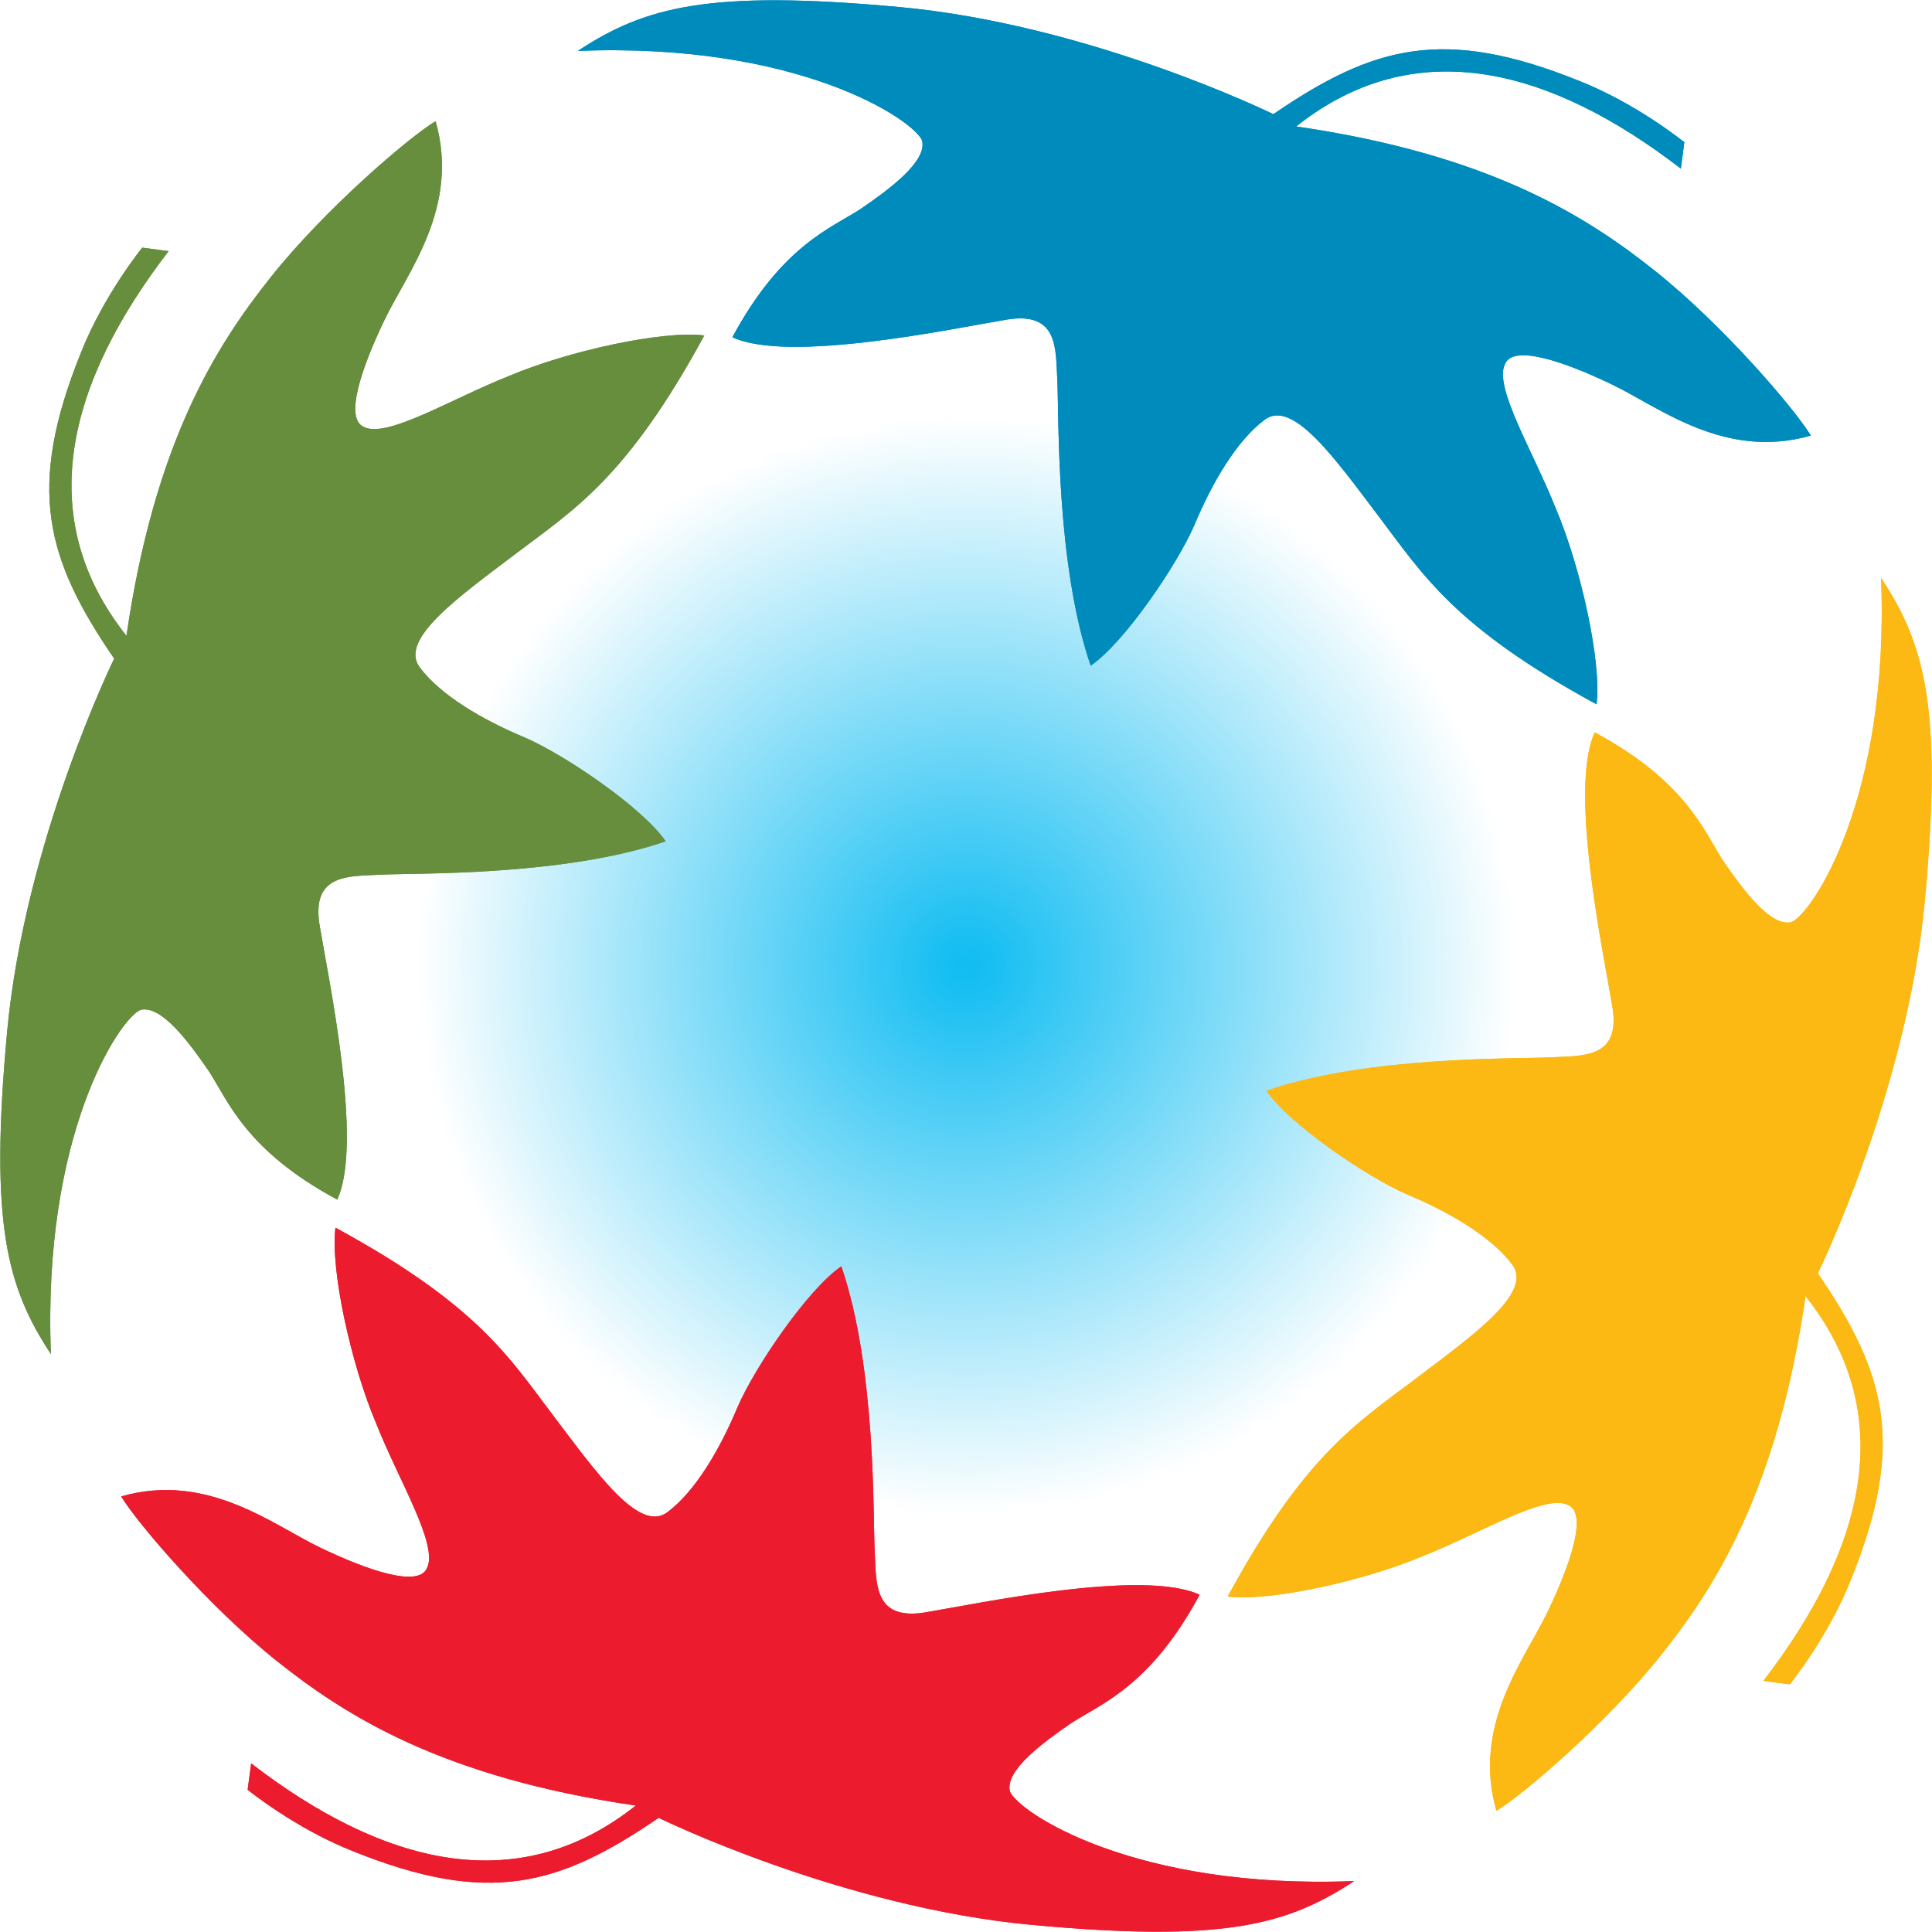 <?xml version="1.0" encoding="utf-8"?>
<!-- Generator: Adobe Illustrator 28.2.0, SVG Export Plug-In . SVG Version: 6.00 Build 0)  -->
<svg version="1.1" id="Layer_1" xmlns="http://www.w3.org/2000/svg" xmlns:xlink="http://www.w3.org/1999/xlink" x="0px" y="0px"
	 width="110px" height="110px" viewBox="0 0 110 110" style="enable-background:new 0 0 110 110;" xml:space="preserve">
<style type="text/css">
	.st0{filter:url(#Adobe_OpacityMaskFilter);}
	.st1{fill:url(#SVGID_00000150785560147867422000000010267244437169324456_);}
	.st2{mask:url(#SVGID_1_);fill:#00B8F1;}
	.st3{fill:#668E3D;}
	.st4{fill:#008BBD;}
	.st5{fill:#EC1C2E;}
	.st6{fill:#FCB813;}
</style>
<g>
	<defs>
		<filter id="Adobe_OpacityMaskFilter" filterUnits="userSpaceOnUse" x="23.8" y="23.8" width="62.5" height="62.5">
			
				<feColorMatrix  type="matrix" values="-1 0 0 0 1  0 -1 0 0 1  0 0 -1 0 1  0 0 0 1 0" color-interpolation-filters="sRGB" result="source"/>
		</filter>
	</defs>
	<mask maskUnits="userSpaceOnUse" x="23.8" y="23.8" width="62.5" height="62.5" id="SVGID_1_">
		<g class="st0">
			
				<radialGradient id="SVGID_00000065064889519988522060000002514682872710001803_" cx="55" cy="55" r="31.248" gradientUnits="userSpaceOnUse">
				<stop  offset="0" style="stop-color:#130C0E;stop-opacity:0.95"/>
				<stop  offset="1" style="stop-color:#130C0E;stop-opacity:0"/>
			</radialGradient>
			<circle style="fill:url(#SVGID_00000065064889519988522060000002514682872710001803_);" cx="55" cy="55" r="31.2"/>
		</g>
	</mask>
	
		<ellipse transform="matrix(2.930623e-02 -1 1 2.930623e-02 -1.588 108.365)" class="st2" cx="55" cy="55" rx="31.2" ry="31.2"/>
	<g>
		<path class="st3" d="M2.9,77.1c-2.5-3.8-3.5-7.4-2.5-18.3c1-10.9,6.1-21.3,6.1-21.3c-3.9-5.7-5-9.7-1.9-17.4c1.3-3.3,3.5-6,3.5-6
			l1.5,0.2c-5.7,7.4-7.8,15.1-2.4,21.9c1.6-11,5.1-16.5,8.2-20.4c3.1-3.9,7.9-8,9.4-8.9c1.4,4.9-1.6,8.6-2.9,11.3
			c-1.3,2.7-2.3,5.6-1.2,6.1c1.3,0.7,5-1.6,8.3-2.9c3.3-1.4,8.7-2.6,11.1-2.3c-4.4,8.1-7.4,9.9-10.7,12.4c-3.3,2.5-6.7,4.9-5.5,6.5
			c1.2,1.6,3.6,3,6,4c2.3,1,6.7,4,8,5.9c-5.8,2-14.3,1.8-16.2,1.9c-1.8,0.1-4-0.1-3.5,2.9c0.5,3,2.5,12.4,1,15.6
			c-5.2-2.8-6.2-5.6-7.3-7.3c-1.1-1.6-2.7-3.8-3.9-3.5C6.8,58,2.4,64.6,2.9,77.1"/>
		<path class="st3" d="M2.9,77.1c-2.5-3.8-3.5-7.4-2.5-18.3c1-10.9,6.1-21.3,6.1-21.3c-3.9-5.7-5-9.7-1.9-17.4c1.3-3.3,3.5-6,3.5-6
			l1.5,0.2c-5.7,7.4-7.8,15.1-2.4,21.9c1.6-11,5.1-16.5,8.2-20.4c3.1-3.9,7.9-8,9.4-8.9c1.4,4.9-1.6,8.6-2.9,11.3
			c-1.3,2.7-2.3,5.6-1.2,6.1c1.3,0.7,5-1.6,8.3-2.9c3.3-1.4,8.7-2.6,11.1-2.3c-4.4,8.1-7.4,9.9-10.7,12.4c-3.3,2.5-6.7,4.9-5.5,6.5
			c1.2,1.6,3.6,3,6,4c2.3,1,6.7,4,8,5.9c-5.8,2-14.3,1.8-16.2,1.9c-1.8,0.1-4-0.1-3.5,2.9c0.5,3,2.5,12.4,1,15.6
			c-5.2-2.8-6.2-5.6-7.3-7.3c-1.1-1.6-2.7-3.8-3.9-3.5C6.8,58,2.4,64.6,2.9,77.1z"/>
	</g>
	<g>
		<path class="st4" d="M32.9,2.9c3.8-2.5,7.4-3.5,18.3-2.5c10.9,1,21.3,6.1,21.3,6.1c5.7-3.9,9.7-5,17.4-1.9c3.3,1.3,6,3.5,6,3.5
			l-0.2,1.5c-7.4-5.7-15.1-7.8-21.9-2.4c11,1.6,16.5,5.1,20.4,8.2c3.9,3.1,8,7.9,8.9,9.4c-4.9,1.4-8.6-1.6-11.3-2.9
			c-2.7-1.3-5.6-2.3-6.1-1.2c-0.7,1.3,1.6,5,2.9,8.3c1.4,3.3,2.6,8.7,2.3,11.1c-8.1-4.4-9.9-7.4-12.4-10.7c-2.5-3.3-4.9-6.7-6.5-5.5
			c-1.6,1.2-3,3.6-4,6c-1,2.3-4,6.7-5.9,8c-2-5.8-1.8-14.3-1.9-16.2c-0.1-1.8,0.1-4-2.9-3.5c-3,0.5-12.4,2.5-15.6,1
			c2.8-5.2,5.6-6.2,7.3-7.3c1.6-1.1,3.8-2.7,3.5-3.9C52,6.8,45.4,2.4,32.9,2.9"/>
		<path class="st4" d="M32.9,2.9c3.8-2.5,7.4-3.5,18.3-2.5c10.9,1,21.3,6.1,21.3,6.1c5.7-3.9,9.7-5,17.4-1.9c3.3,1.3,6,3.5,6,3.5
			l-0.2,1.5c-7.4-5.7-15.1-7.8-21.9-2.4c11,1.6,16.5,5.1,20.4,8.2c3.9,3.1,8,7.9,8.9,9.4c-4.9,1.4-8.6-1.6-11.3-2.9
			c-2.7-1.3-5.6-2.3-6.1-1.2c-0.7,1.3,1.6,5,2.9,8.3c1.4,3.3,2.6,8.7,2.3,11.1c-8.1-4.4-9.9-7.4-12.4-10.7c-2.5-3.3-4.9-6.7-6.5-5.5
			c-1.6,1.2-3,3.6-4,6c-1,2.3-4,6.7-5.9,8c-2-5.8-1.8-14.3-1.9-16.2c-0.1-1.8,0.1-4-2.9-3.5c-3,0.5-12.4,2.5-15.6,1
			c2.8-5.2,5.6-6.2,7.3-7.3c1.6-1.1,3.8-2.7,3.5-3.9C52,6.8,45.4,2.4,32.9,2.9z"/>
	</g>
	<g>
		<path class="st5" d="M77.1,107.1c-3.8,2.5-7.4,3.5-18.3,2.5c-10.9-1-21.3-6.1-21.3-6.1c-5.7,3.9-9.7,5-17.4,1.9
			c-3.3-1.3-6-3.5-6-3.5l0.2-1.5c7.4,5.7,15.1,7.8,21.9,2.4c-11-1.6-16.5-5.1-20.4-8.2c-3.9-3.1-8-7.9-8.9-9.4
			c4.9-1.4,8.6,1.6,11.3,2.9c2.7,1.3,5.6,2.3,6.1,1.2c0.7-1.3-1.6-5-2.9-8.3c-1.4-3.3-2.6-8.7-2.3-11.1c8.1,4.4,9.9,7.4,12.4,10.7
			c2.5,3.3,4.9,6.7,6.5,5.5c1.6-1.2,3-3.6,4-6c1-2.3,4-6.7,5.9-8c2,5.8,1.8,14.3,1.9,16.2c0.1,1.8-0.1,4,2.9,3.5
			c3-0.5,12.4-2.5,15.6-1c-2.8,5.2-5.6,6.2-7.3,7.3c-1.6,1.1-3.8,2.7-3.5,3.9C58,103.2,64.6,107.6,77.1,107.1"/>
		<path class="st5" d="M77.1,107.1c-3.8,2.5-7.4,3.5-18.3,2.5c-10.9-1-21.3-6.1-21.3-6.1c-5.7,3.9-9.7,5-17.4,1.9
			c-3.3-1.3-6-3.5-6-3.5l0.2-1.5c7.4,5.7,15.1,7.8,21.9,2.4c-11-1.6-16.5-5.1-20.4-8.2c-3.9-3.1-8-7.9-8.9-9.4
			c4.9-1.4,8.6,1.6,11.3,2.9c2.7,1.3,5.6,2.3,6.1,1.2c0.7-1.3-1.6-5-2.9-8.3c-1.4-3.3-2.6-8.7-2.3-11.1c8.1,4.4,9.9,7.4,12.4,10.7
			c2.5,3.3,4.9,6.7,6.5,5.5c1.6-1.2,3-3.6,4-6c1-2.3,4-6.7,5.9-8c2,5.8,1.8,14.3,1.9,16.2c0.1,1.8-0.1,4,2.9,3.5
			c3-0.5,12.4-2.5,15.6-1c-2.8,5.2-5.6,6.2-7.3,7.3c-1.6,1.1-3.8,2.7-3.5,3.9C58,103.2,64.6,107.6,77.1,107.1z"/>
	</g>
	<g>
		<path class="st6" d="M107.1,32.9c2.5,3.8,3.5,7.4,2.5,18.3c-1,10.9-6.1,21.3-6.1,21.3c3.9,5.7,5,9.7,1.9,17.4
			c-1.3,3.3-3.5,6-3.5,6l-1.5-0.2c5.7-7.4,7.8-15.1,2.4-21.9c-1.6,11-5.1,16.5-8.2,20.4c-3.1,3.9-7.9,8-9.4,8.9
			c-1.4-4.9,1.6-8.6,2.9-11.3c1.3-2.7,2.3-5.6,1.2-6.1c-1.3-0.7-5,1.6-8.3,2.9c-3.3,1.4-8.7,2.6-11.1,2.3c4.4-8.1,7.4-9.9,10.7-12.4
			c3.3-2.5,6.7-4.9,5.5-6.5c-1.2-1.6-3.6-3-6-4c-2.3-1-6.7-4-8-5.9c5.8-2,14.3-1.8,16.2-1.9c1.8-0.1,4,0.1,3.5-2.9
			c-0.5-3-2.5-12.4-1-15.6c5.2,2.8,6.2,5.6,7.3,7.3c1.1,1.6,2.7,3.8,3.9,3.5C103.2,52,107.6,45.4,107.1,32.9"/>
		<path class="st6" d="M107.1,32.9c2.5,3.8,3.5,7.4,2.5,18.3c-1,10.9-6.1,21.3-6.1,21.3c3.9,5.7,5,9.7,1.9,17.4
			c-1.3,3.3-3.5,6-3.5,6l-1.5-0.2c5.7-7.4,7.8-15.1,2.4-21.9c-1.6,11-5.1,16.5-8.2,20.4c-3.1,3.9-7.9,8-9.4,8.9
			c-1.4-4.9,1.6-8.6,2.9-11.3c1.3-2.7,2.3-5.6,1.2-6.1c-1.3-0.7-5,1.6-8.3,2.9c-3.3,1.4-8.7,2.6-11.1,2.3c4.4-8.1,7.4-9.9,10.7-12.4
			c3.3-2.5,6.7-4.9,5.5-6.5c-1.2-1.6-3.6-3-6-4c-2.3-1-6.7-4-8-5.9c5.8-2,14.3-1.8,16.2-1.9c1.8-0.1,4,0.1,3.5-2.9
			c-0.5-3-2.5-12.4-1-15.6c5.2,2.8,6.2,5.6,7.3,7.3c1.1,1.6,2.7,3.8,3.9,3.5C103.2,52,107.6,45.4,107.1,32.9z"/>
	</g>
</g>
</svg>
